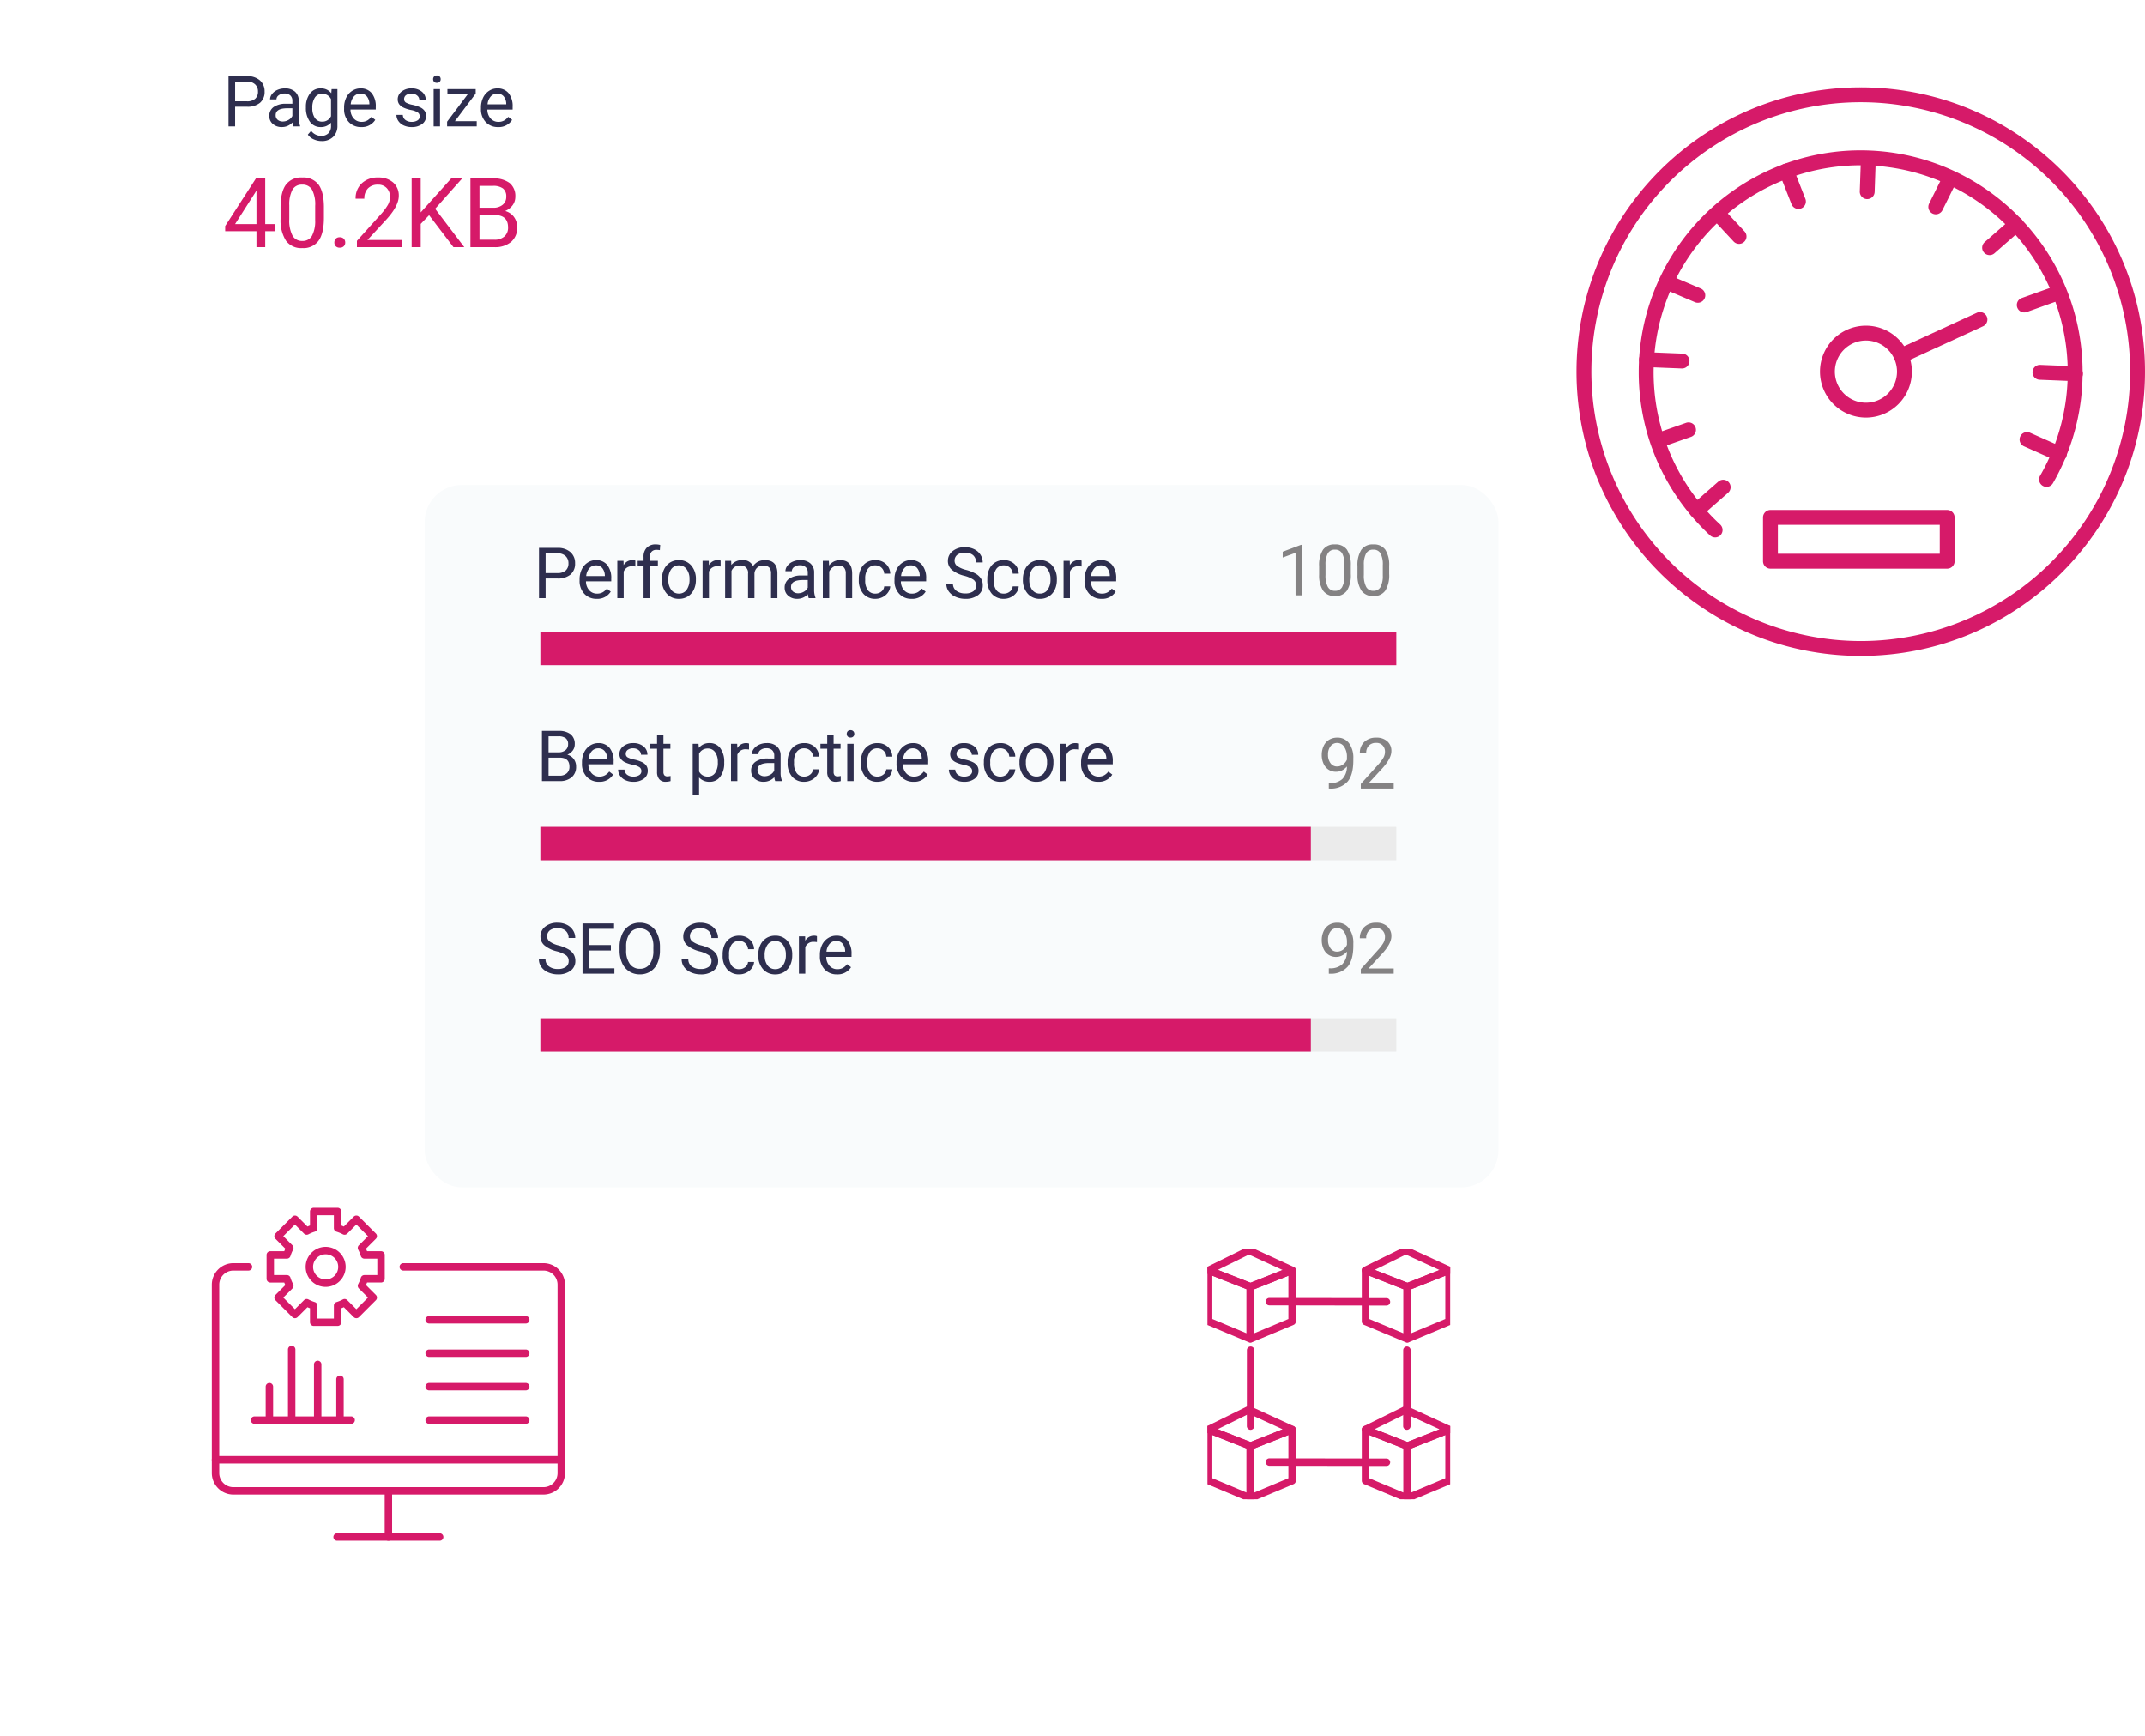 <svg xmlns="http://www.w3.org/2000/svg" xmlns:xlink="http://www.w3.org/1999/xlink" width="577.287" height="467.135" viewBox="0 0 577.287 467.135">
  <defs>
    <filter id="Rectangle_537" x="35.287" y="0" width="139" height="112" filterUnits="userSpaceOnUse">
      <feOffset dy="3" input="SourceAlpha"/>
      <feGaussianBlur stdDeviation="3" result="blur"/>
      <feFlood flood-opacity="0.082"/>
      <feComposite operator="in" in2="blur"/>
      <feComposite in="SourceGraphic"/>
    </filter>
    <filter id="Path_4543" x="0" y="278" width="209.574" height="189.135" filterUnits="userSpaceOnUse">
      <feOffset dy="3" input="SourceAlpha"/>
      <feGaussianBlur stdDeviation="5" result="blur-2"/>
      <feFlood flood-opacity="0.161"/>
      <feComposite operator="in" in2="blur-2"/>
      <feComposite in="SourceGraphic"/>
    </filter>
    <filter id="Rectangle_536" x="99.287" y="115.5" width="319" height="219" filterUnits="userSpaceOnUse">
      <feOffset dy="10" input="SourceAlpha"/>
      <feGaussianBlur stdDeviation="5" result="blur-3"/>
      <feFlood flood-opacity="0.161"/>
      <feComposite operator="in" in2="blur-3"/>
      <feComposite in="SourceGraphic"/>
    </filter>
    <clipPath id="clip-path">
      <rect id="Rectangle_3949" data-name="Rectangle 3949" width="65.33" height="67.264" fill="none" stroke="#d61a69" stroke-width="2"/>
    </clipPath>
  </defs>
  <g id="Group_3940" data-name="Group 3940" transform="translate(-651.713 -2121.5)">
    <g id="Group_3797" data-name="Group 3797" transform="translate(-242 1956.5)">
      <g transform="matrix(1, 0, 0, 1, 893.71, 165)" filter="url(#Rectangle_537)">
        <rect id="Rectangle_537-2" data-name="Rectangle 537" width="121" height="94" rx="10" transform="translate(44.29 6)" fill="#fff"/>
      </g>
      <path id="Stay_connected_with" data-name="Stay connected with" d="M-36.013-5.288V0h-1.781V-13.508h4.982a5.005,5.005,0,0,1,3.474,1.132,3.837,3.837,0,0,1,1.257,3A3.786,3.786,0,0,1-29.31-6.35a5.229,5.229,0,0,1-3.521,1.062Zm0-1.457h3.2a3.2,3.2,0,0,0,2.189-.674,2.464,2.464,0,0,0,.761-1.947,2.545,2.545,0,0,0-.761-1.933,3,3,0,0,0-2.087-.753h-3.3ZM-20.333,0a3.605,3.605,0,0,1-.241-1.058A3.829,3.829,0,0,1-23.432.186a3.543,3.543,0,0,1-2.435-.84,2.716,2.716,0,0,1-.951-2.129,2.838,2.838,0,0,1,1.192-2.435,5.621,5.621,0,0,1,3.354-.867h1.67v-.789a1.928,1.928,0,0,0-.538-1.433,2.163,2.163,0,0,0-1.586-.533,2.5,2.5,0,0,0-1.54.464,1.367,1.367,0,0,0-.622,1.123h-1.726a2.369,2.369,0,0,1,.533-1.452,3.641,3.641,0,0,1,1.447-1.109,4.869,4.869,0,0,1,2.009-.408,3.968,3.968,0,0,1,2.718.867,3.129,3.129,0,0,1,1.021,2.389v4.62a5.649,5.649,0,0,0,.353,2.2V0Zm-2.848-1.308a3.016,3.016,0,0,0,1.531-.417A2.525,2.525,0,0,0-20.6-2.811v-2.06h-1.345q-3.154,0-3.154,1.846a1.562,1.562,0,0,0,.538,1.262A2.068,2.068,0,0,0-23.182-1.308ZM-16.956-5.1A5.9,5.9,0,0,1-15.87-8.837a3.471,3.471,0,0,1,2.876-1.387,3.453,3.453,0,0,1,2.867,1.3l.083-1.113h1.568v9.8A4.084,4.084,0,0,1-9.631,2.83a4.262,4.262,0,0,1-3.1,1.123,5.163,5.163,0,0,1-2.125-.464,3.657,3.657,0,0,1-1.586-1.271l.891-1.03a3.356,3.356,0,0,0,2.7,1.364A2.63,2.63,0,0,0-10.9,1.846a2.7,2.7,0,0,0,.7-1.985V-1A3.528,3.528,0,0,1-13.013.186a3.429,3.429,0,0,1-2.853-1.419A6.2,6.2,0,0,1-16.956-5.1Zm1.726.195a4.5,4.5,0,0,0,.7,2.667,2.261,2.261,0,0,0,1.948.969A2.514,2.514,0,0,0-10.2-2.746V-7.329a2.543,2.543,0,0,0-2.366-1.438,2.281,2.281,0,0,0-1.958.974A4.9,4.9,0,0,0-15.23-4.908ZM-2.074.186A4.386,4.386,0,0,1-5.4-1.155a4.976,4.976,0,0,1-1.28-3.586v-.315a6.024,6.024,0,0,1,.571-2.667,4.451,4.451,0,0,1,1.6-1.837,4.012,4.012,0,0,1,2.222-.663A3.759,3.759,0,0,1,.755-8.934,5.583,5.583,0,0,1,1.841-5.242v.714h-6.8a3.568,3.568,0,0,0,.867,2.4,2.727,2.727,0,0,0,2.111.914,2.989,2.989,0,0,0,1.54-.371,3.869,3.869,0,0,0,1.1-.983l1.048.816A4.215,4.215,0,0,1-2.074.186Zm-.213-9a2.289,2.289,0,0,0-1.744.756A3.675,3.675,0,0,0-4.9-5.937H.125v-.13A3.269,3.269,0,0,0-.581-8.094,2.155,2.155,0,0,0-2.288-8.813ZM13.671-2.663a1.264,1.264,0,0,0-.524-1.081,5.045,5.045,0,0,0-1.828-.663A8.641,8.641,0,0,1,9.25-5.075,2.943,2.943,0,0,1,8.118-6a2.219,2.219,0,0,1-.366-1.28A2.6,2.6,0,0,1,8.8-9.37a4.076,4.076,0,0,1,2.667-.854,4.194,4.194,0,0,1,2.769.881,2.8,2.8,0,0,1,1.062,2.254H13.569a1.549,1.549,0,0,0-.6-1.215,2.242,2.242,0,0,0-1.508-.51A2.346,2.346,0,0,0,10-8.405a1.285,1.285,0,0,0-.529,1.067A1.041,1.041,0,0,0,9.96-6.4a6.05,6.05,0,0,0,1.777.6,9.257,9.257,0,0,1,2.083.687A3.038,3.038,0,0,1,15-4.152a2.361,2.361,0,0,1,.385,1.368A2.569,2.569,0,0,1,14.311-.626a4.514,4.514,0,0,1-2.792.812A5.055,5.055,0,0,1,9.385-.241,3.47,3.47,0,0,1,7.933-1.433a2.873,2.873,0,0,1-.524-1.656H9.125a1.777,1.777,0,0,0,.691,1.368,2.681,2.681,0,0,0,1.7.506,2.768,2.768,0,0,0,1.563-.394A1.212,1.212,0,0,0,13.671-2.663ZM19.136,0H17.42V-10.038h1.716ZM17.28-12.7a1.024,1.024,0,0,1,.255-.705.958.958,0,0,1,.756-.288.973.973,0,0,1,.761.288,1.014,1.014,0,0,1,.26.705.98.98,0,0,1-.26.7.99.99,0,0,1-.761.278A.975.975,0,0,1,17.536-12,.991.991,0,0,1,17.28-12.7ZM23.144-1.4h5.873V0H21.048V-1.262l5.539-7.357H21.131v-1.419h7.607v1.215ZM34.76.186a4.386,4.386,0,0,1-3.321-1.341,4.976,4.976,0,0,1-1.28-3.586v-.315a6.024,6.024,0,0,1,.571-2.667,4.451,4.451,0,0,1,1.6-1.837,4.012,4.012,0,0,1,2.222-.663,3.759,3.759,0,0,1,3.043,1.29,5.583,5.583,0,0,1,1.085,3.692v.714h-6.8a3.568,3.568,0,0,0,.867,2.4,2.727,2.727,0,0,0,2.111.914,2.989,2.989,0,0,0,1.54-.371,3.869,3.869,0,0,0,1.1-.983l1.048.816A4.215,4.215,0,0,1,34.76.186Zm-.213-9a2.289,2.289,0,0,0-1.744.756,3.675,3.675,0,0,0-.872,2.12h5.028v-.13a3.269,3.269,0,0,0-.705-2.027A2.155,2.155,0,0,0,34.547-8.813Z" transform="translate(993 199)" fill="#2e2e4e"/>
      <path id="Stay_connected_with-2" data-name="Stay connected with" d="M-28.91-6.208h2.564v1.917H-28.91V0h-2.361V-4.291h-8.417V-5.675l8.277-12.81h2.5Zm-8.112,0h5.751v-9.064l-.279.508Zm23.906-1.676q0,4.126-1.409,6.132A5.012,5.012,0,0,1-18.93.254a5.048,5.048,0,0,1-4.38-1.961,10.2,10.2,0,0,1-1.473-5.859V-10.7q0-4.075,1.409-6.056a5.05,5.05,0,0,1,4.418-1.98,5.1,5.1,0,0,1,4.393,1.911q1.409,1.911,1.447,5.9ZM-15.464-11.1a8.606,8.606,0,0,0-.838-4.348,2.884,2.884,0,0,0-2.653-1.365,2.846,2.846,0,0,0-2.628,1.358,8.4,8.4,0,0,0-.851,4.177v3.758a8.744,8.744,0,0,0,.87,4.424A2.879,2.879,0,0,0-18.93-1.663a2.839,2.839,0,0,0,2.583-1.346,8.428,8.428,0,0,0,.882-4.24ZM-10.3-1.231a1.471,1.471,0,0,1,.362-1.016,1.379,1.379,0,0,1,1.085-.406,1.42,1.42,0,0,1,1.1.406,1.441,1.441,0,0,1,.375,1.016,1.363,1.363,0,0,1-.375.978,1.446,1.446,0,0,1-1.1.394A1.4,1.4,0,0,1-9.935-.254,1.39,1.39,0,0,1-10.3-1.231ZM7.884,0H-4.227V-1.688L2.171-8.8a15.2,15.2,0,0,0,1.961-2.622,4.375,4.375,0,0,0,.54-2.088A3.317,3.317,0,0,0,3.8-15.882a3.063,3.063,0,0,0-2.336-.927,3.627,3.627,0,0,0-2.723,1,3.807,3.807,0,0,0-.971,2.774H-4.583a5.452,5.452,0,0,1,1.644-4.126,6.1,6.1,0,0,1,4.4-1.574,5.856,5.856,0,0,1,4.075,1.352,4.612,4.612,0,0,1,1.5,3.6q0,2.729-3.479,6.5L-1.4-1.917h9.28ZM15.2-8.595l-2.26,2.349V0H10.5V-18.484h2.438v9.141l8.214-9.141H24.1l-7.274,8.163L24.668,0h-2.92ZM26.32,0V-18.484h6.043a7.015,7.015,0,0,1,4.526,1.244,4.484,4.484,0,0,1,1.517,3.682,3.754,3.754,0,0,1-.736,2.292,4.773,4.773,0,0,1-2.006,1.542,4.287,4.287,0,0,1,2.368,1.593,4.573,4.573,0,0,1,.87,2.8,4.944,4.944,0,0,1-1.612,3.91A6.668,6.668,0,0,1,32.731,0Zm2.438-8.646v6.652h4.024a3.875,3.875,0,0,0,2.685-.882,3.1,3.1,0,0,0,.984-2.431q0-3.339-3.631-3.339Zm0-1.955h3.682A3.859,3.859,0,0,0,35-11.4a2.687,2.687,0,0,0,.958-2.176,2.642,2.642,0,0,0-.889-2.22,4.364,4.364,0,0,0-2.7-.693H28.757Z" transform="translate(994 231.5)" fill="#d61a69"/>
    </g>
    <g id="Group_3788" data-name="Group 3788" transform="translate(-40 -33)">
      <path id="Path_4530" data-name="Path 4530" d="M60.991,145.133a1.993,1.993,0,0,1-1.357-.531A59.874,59.874,0,0,1,45.6,125.077a59.423,59.423,0,0,1-3.835-11.716,60.107,60.107,0,0,1-1.34-12.638,59.454,59.454,0,0,1,10.2-33.393A59.893,59.893,0,0,1,76.9,45.694,59.648,59.648,0,0,1,133.545,51.2a59.892,59.892,0,0,1,21.636,26.275,59.7,59.7,0,0,1-3.287,53.095,2,2,0,0,1-3.463-2,55.73,55.73,0,1,0-86.082,13.095,2,2,0,0,1-1.358,3.469Z" transform="translate(1092.319 2153.979)" fill="#d61a69"/>
      <path id="Line_270" data-name="Line 270" d="M0,8.281A2,2,0,0,1-1.5,7.6a2,2,0,0,1,.186-2.822L5.851-1.5a2,2,0,0,1,2.822.186A2,2,0,0,1,8.487,1.5L1.318,7.785A1.992,1.992,0,0,1,0,8.281Z" transform="translate(1148.311 2285.598)" fill="#d61a69"/>
      <path id="Line_271" data-name="Line 271" d="M0,8.281A2,2,0,0,1-1.5,7.6a2,2,0,0,1,.186-2.822L5.851-1.5a2,2,0,0,1,2.822.186A2,2,0,0,1,8.487,1.5L1.318,7.785A1.992,1.992,0,0,1,0,8.281Z" transform="translate(1227.172 2214.866)" fill="#d61a69"/>
      <path id="Line_272" data-name="Line 272" d="M0,4.333A2,2,0,0,1-1.887,2.994,2,2,0,0,1-.662.445L5.982-1.887A2,2,0,0,1,8.531-.662,2,2,0,0,1,7.307,1.887L.662,4.219A2,2,0,0,1,0,4.333Z" transform="translate(1139.5 2270.168)" fill="#d61a69"/>
      <path id="Line_273" data-name="Line 273" d="M0,5.207A2,2,0,0,1-1.883,3.879,2,2,0,0,1-.673,1.323L8.3-1.883A2,2,0,0,1,10.859-.673,2,2,0,0,1,9.648,1.883L.673,5.09A2,2,0,0,1,0,5.207Z" transform="translate(1236.507 2233.369)" fill="#d61a69"/>
      <path id="Line_274" data-name="Line 274" d="M9.525,2.381l-.081,0L-.08,2A2,2,0,0,1-2-.08,2,2,0,0,1,.08-2L9.6-1.617a2,2,0,0,1-.079,4Z" transform="translate(1134.838 2251.272)" fill="#d61a69"/>
      <path id="Line_275" data-name="Line 275" d="M9.525,2.381l-.081,0L-.08,2A2,2,0,0,1-2-.08,2,2,0,0,1,.08-2L9.6-1.617a2,2,0,0,1-.079,4Z" transform="translate(1240.729 2254.684)" fill="#d61a69"/>
      <path id="Line_276" data-name="Line 276" d="M8.148,5.473a1.993,1.993,0,0,1-.783-.161L-.784,1.84A2,2,0,0,1-1.84-.784,2,2,0,0,1,.784-1.84L8.933,1.633a2,2,0,0,1-.785,3.84Z" transform="translate(1140.5 2230.5)" fill="#d61a69"/>
      <path id="Line_277" data-name="Line 277" d="M8.71,5.868A1.993,1.993,0,0,1,7.9,5.7L-.811,1.828A2,2,0,0,1-1.828-.811,2,2,0,0,1,.811-1.828L9.522,2.039A2,2,0,0,1,8.71,5.868Z" transform="translate(1237.254 2272.771)" fill="#d61a69"/>
      <path id="Line_278" data-name="Line 278" d="M5.247,7.624a1.994,1.994,0,0,1-1.463-.636L-1.463,1.364a2,2,0,0,1,.1-2.827,2,2,0,0,1,2.827.1L6.709,4.26A2,2,0,0,1,5.247,7.624Z" transform="translate(1154.5 2212.5)" fill="#d61a69"/>
      <path id="Line_279" data-name="Line 279" d="M3.228,10.218A2,2,0,0,1,1.366,8.949L-1.862.731A2,2,0,0,1-.731-1.862,2,2,0,0,1,1.862-.731L5.089,7.486a2,2,0,0,1-1.861,2.732Z" transform="translate(1172.5 2200.5)" fill="#d61a69"/>
      <path id="Line_280" data-name="Line 280" d="M0,9.571H-.069A2,2,0,0,1-2,7.5l.263-7.571A2,2,0,0,1,.332-2,2,2,0,0,1,2.261.069L2,7.64A2,2,0,0,1,0,9.571Z" transform="translate(1194.237 2198.5)" fill="#d61a69"/>
      <path id="Line_281" data-name="Line 281" d="M0,9.664a1.992,1.992,0,0,1-.889-.21,2,2,0,0,1-.9-2.681L2.019-.89a2,2,0,0,1,2.681-.9A2,2,0,0,1,5.6.89L1.791,8.554A2,2,0,0,1,0,9.664Z" transform="translate(1212.69 2202.5)" fill="#d61a69"/>
      <path id="Ellipse_158" data-name="Ellipse 158" d="M10.366-2A12.366,12.366,0,0,1,22.732,10.366,12.366,12.366,0,0,1,10.366,22.732,12.366,12.366,0,0,1-2,10.366,12.366,12.366,0,0,1,10.366-2Zm0,20.732A8.366,8.366,0,1,0,2,10.366,8.375,8.375,0,0,0,10.366,18.732Z" transform="translate(1183.527 2244.134)" fill="#d61a69"/>
      <path id="Line_282" data-name="Line 282" d="M0,11.77A2,2,0,0,1-1.817,10.6,2,2,0,0,1-.836,7.952L20.4-1.817a2,2,0,0,1,2.653.981,2,2,0,0,1-.981,2.653L.836,11.586A1.993,1.993,0,0,1,0,11.77Z" transform="translate(1203.346 2240.476)" fill="#d61a69"/>
      <path id="Ellipse_159" data-name="Ellipse 159" d="M74.5-2A77.056,77.056,0,0,1,89.915-.446a76.092,76.092,0,0,1,27.358,11.512,76.718,76.718,0,0,1,27.714,33.656,76.129,76.129,0,0,1,4.458,14.363,77.227,77.227,0,0,1,0,30.831,76.092,76.092,0,0,1-11.512,27.358,76.718,76.718,0,0,1-33.656,27.714,76.13,76.13,0,0,1-14.363,4.458,77.227,77.227,0,0,1-30.831,0,76.092,76.092,0,0,1-27.358-11.512A76.718,76.718,0,0,1,4.013,104.278,76.13,76.13,0,0,1-.446,89.915a77.227,77.227,0,0,1,0-30.831A76.092,76.092,0,0,1,11.066,31.727,76.718,76.718,0,0,1,44.722,4.013,76.129,76.129,0,0,1,59.085-.446,77.056,77.056,0,0,1,74.5-2Zm0,149A72.5,72.5,0,1,0,2,74.5,72.582,72.582,0,0,0,74.5,147Z" transform="translate(1118 2180)" fill="#d61a69"/>
      <path id="Rectangle_3948" data-name="Rectangle 3948" d="M0-2H47.561a2,2,0,0,1,2,2V11.789a2,2,0,0,1-2,2H0a2,2,0,0,1-2-2V0A2,2,0,0,1,0-2ZM45.561,2H2V9.789H45.561Z" transform="translate(1168.197 2293.728)" fill="#d61a69"/>
    </g>
    <g id="Group_3899" data-name="Group 3899">
      <g transform="matrix(1, 0, 0, 1, 651.71, 2121.5)" filter="url(#Path_4543)">
        <path id="Path_4543-2" data-name="Path 4543" d="M7.3,0H172.274a7.3,7.3,0,0,1,7.3,7.3V151.835a7.3,7.3,0,0,1-7.3,7.3H7.3a7.3,7.3,0,0,1-7.3-7.3V7.3A7.3,7.3,0,0,1,7.3,0Z" transform="translate(15 290)" fill="#fff"/>
      </g>
      <g id="Group_3785" data-name="Group 3785" transform="translate(538 515.415)">
        <g id="Group_3768" data-name="Group 3768" transform="translate(-499 1444.585)">
          <g transform="matrix(1, 0, 0, 1, 612.71, 161.5)" filter="url(#Rectangle_536)">
            <rect id="Rectangle_536-2" data-name="Rectangle 536" width="289" height="189" rx="10" transform="translate(114.29 120.5)" fill="#f9fbfc"/>
          </g>
        </g>
      </g>
      <path id="Stay_connected_with-3" data-name="Stay connected with" d="M-75.444-5.288V0h-1.781V-13.508h4.982a5.005,5.005,0,0,1,3.474,1.132,3.837,3.837,0,0,1,1.257,3A3.786,3.786,0,0,1-68.741-6.35a5.229,5.229,0,0,1-3.521,1.062Zm0-1.457h3.2a3.2,3.2,0,0,0,2.189-.674,2.464,2.464,0,0,0,.761-1.947,2.545,2.545,0,0,0-.761-1.933,3,3,0,0,0-2.087-.753h-3.3Zm13.75,6.93a4.386,4.386,0,0,1-3.321-1.341A4.976,4.976,0,0,1-66.3-4.741v-.315a6.024,6.024,0,0,1,.571-2.667,4.451,4.451,0,0,1,1.6-1.837,4.012,4.012,0,0,1,2.222-.663,3.759,3.759,0,0,1,3.043,1.29,5.583,5.583,0,0,1,1.085,3.692v.714h-6.8a3.568,3.568,0,0,0,.867,2.4,2.727,2.727,0,0,0,2.111.914,2.989,2.989,0,0,0,1.54-.371,3.869,3.869,0,0,0,1.1-.983l1.048.816A4.215,4.215,0,0,1-61.695.186Zm-.213-9a2.289,2.289,0,0,0-1.744.756,3.675,3.675,0,0,0-.872,2.12H-59.5v-.13A3.269,3.269,0,0,0-60.2-8.094,2.155,2.155,0,0,0-61.908-8.813Zm10.614.315a5.143,5.143,0,0,0-.844-.065A2.262,2.262,0,0,0-54.43-7.125V0h-1.716V-10.038h1.67l.028,1.16a2.672,2.672,0,0,1,2.394-1.345,1.753,1.753,0,0,1,.761.13ZM-49.085,0V-8.711h-1.586v-1.327h1.586v-1.03a3.418,3.418,0,0,1,.863-2.5,3.259,3.259,0,0,1,2.44-.881,4.532,4.532,0,0,1,1.178.157L-44.7-12.9a4.929,4.929,0,0,0-.928-.083,1.675,1.675,0,0,0-1.29.489,1.982,1.982,0,0,0-.455,1.4v1.061h2.143v1.327h-2.143V0Zm4.946-5.112a5.929,5.929,0,0,1,.58-2.653,4.325,4.325,0,0,1,1.614-1.818,4.394,4.394,0,0,1,2.361-.64A4.233,4.233,0,0,1-36.268-8.8,5.461,5.461,0,0,1-35-5.028v.121a5.981,5.981,0,0,1-.561,2.63,4.262,4.262,0,0,1-1.6,1.814,4.445,4.445,0,0,1-2.4.649,4.223,4.223,0,0,1-3.307-1.419A5.433,5.433,0,0,1-44.14-4.991Zm1.726.2a4.294,4.294,0,0,0,.775,2.681,2.479,2.479,0,0,0,2.073,1.011A2.464,2.464,0,0,0-37.488-2.24a4.7,4.7,0,0,0,.77-2.871A4.287,4.287,0,0,0-37.5-7.788a2.492,2.492,0,0,0-2.083-1.025A2.465,2.465,0,0,0-41.635-7.8,4.661,4.661,0,0,0-42.414-4.908ZM-28.349-8.5a5.143,5.143,0,0,0-.844-.065,2.262,2.262,0,0,0-2.292,1.438V0H-33.2V-10.038h1.67l.028,1.16a2.672,2.672,0,0,1,2.394-1.345,1.753,1.753,0,0,1,.761.13Zm2.84-1.54.046,1.113a3.707,3.707,0,0,1,2.978-1.3,2.87,2.87,0,0,1,2.867,1.614,3.8,3.8,0,0,1,1.3-1.169,3.85,3.85,0,0,1,1.9-.445q3.3,0,3.358,3.5V0h-1.716V-6.624a2.3,2.3,0,0,0-.492-1.61,2.165,2.165,0,0,0-1.651-.533,2.276,2.276,0,0,0-1.586.571,2.315,2.315,0,0,0-.733,1.535V0h-1.726V-6.578a1.915,1.915,0,0,0-2.143-2.189,2.3,2.3,0,0,0-2.31,1.438V0h-1.716V-10.038ZM-4.625,0a3.605,3.605,0,0,1-.241-1.058A3.829,3.829,0,0,1-7.724.186a3.543,3.543,0,0,1-2.435-.84,2.716,2.716,0,0,1-.951-2.129A2.838,2.838,0,0,1-9.918-5.219a5.621,5.621,0,0,1,3.354-.867h1.67v-.789a1.928,1.928,0,0,0-.538-1.433,2.163,2.163,0,0,0-1.586-.533,2.5,2.5,0,0,0-1.54.464,1.367,1.367,0,0,0-.622,1.123h-1.726a2.369,2.369,0,0,1,.533-1.452A3.641,3.641,0,0,1-8.925-9.815a4.869,4.869,0,0,1,2.009-.408A3.968,3.968,0,0,1-4.2-9.356,3.129,3.129,0,0,1-3.178-6.967v4.62a5.649,5.649,0,0,0,.353,2.2V0ZM-7.474-1.308a3.016,3.016,0,0,0,1.531-.417A2.525,2.525,0,0,0-4.894-2.811v-2.06H-6.24q-3.154,0-3.154,1.846a1.562,1.562,0,0,0,.538,1.262A2.068,2.068,0,0,0-7.474-1.308Zm8.258-8.73L.84-8.776a3.658,3.658,0,0,1,3.006-1.447q3.182,0,3.21,3.59V0H5.339V-6.643a2.311,2.311,0,0,0-.5-1.6,1.989,1.989,0,0,0-1.517-.52,2.477,2.477,0,0,0-1.466.445A3.024,3.024,0,0,0,.877-7.153V0H-.84V-10.038ZM13.318-1.215a2.472,2.472,0,0,0,1.6-.557,1.958,1.958,0,0,0,.761-1.392h1.624a3.112,3.112,0,0,1-.594,1.642A3.911,3.911,0,0,1,15.253-.278a4.216,4.216,0,0,1-1.934.464,4.135,4.135,0,0,1-3.261-1.368A5.45,5.45,0,0,1,8.847-4.926v-.288a6.043,6.043,0,0,1,.538-2.607,4.1,4.1,0,0,1,1.545-1.772,4.388,4.388,0,0,1,2.38-.631,4.026,4.026,0,0,1,2.806,1.011,3.614,3.614,0,0,1,1.192,2.625H15.684a2.365,2.365,0,0,0-.738-1.6,2.294,2.294,0,0,0-1.637-.626,2.4,2.4,0,0,0-2.027.942,4.422,4.422,0,0,0-.719,2.723v.325a4.334,4.334,0,0,0,.714,2.672A2.414,2.414,0,0,0,13.318-1.215Zm9.733,1.4A4.386,4.386,0,0,1,19.73-1.155a4.976,4.976,0,0,1-1.28-3.586v-.315a6.024,6.024,0,0,1,.571-2.667,4.451,4.451,0,0,1,1.6-1.837,4.012,4.012,0,0,1,2.222-.663,3.759,3.759,0,0,1,3.043,1.29,5.583,5.583,0,0,1,1.085,3.692v.714h-6.8a3.568,3.568,0,0,0,.867,2.4,2.727,2.727,0,0,0,2.111.914,2.989,2.989,0,0,0,1.54-.371,3.87,3.87,0,0,0,1.1-.983l1.048.816A4.215,4.215,0,0,1,23.051.186Zm-.213-9a2.289,2.289,0,0,0-1.744.756,3.675,3.675,0,0,0-.872,2.12H25.25v-.13a3.269,3.269,0,0,0-.705-2.027A2.155,2.155,0,0,0,22.838-8.813ZM37.2-6.021A8.376,8.376,0,0,1,33.865-7.64a3.093,3.093,0,0,1-1.044-2.37A3.267,3.267,0,0,1,34.1-12.65a5.07,5.07,0,0,1,3.317-1.044,5.534,5.534,0,0,1,2.482.538,4.081,4.081,0,0,1,1.688,1.484,3.8,3.8,0,0,1,.6,2.069H40.392a2.47,2.47,0,0,0-.779-1.932,3.169,3.169,0,0,0-2.2-.7,3.244,3.244,0,0,0-2.055.581,1.938,1.938,0,0,0-.738,1.612,1.743,1.743,0,0,0,.7,1.4A6.87,6.87,0,0,0,37.706-7.6a11.063,11.063,0,0,1,2.635,1.045,4,4,0,0,1,1.41,1.331,3.4,3.4,0,0,1,.459,1.791A3.156,3.156,0,0,1,40.93-.8a5.459,5.459,0,0,1-3.423.988,6.349,6.349,0,0,1-2.6-.533,4.372,4.372,0,0,1-1.86-1.461,3.566,3.566,0,0,1-.654-2.106h1.791a2.326,2.326,0,0,0,.9,1.934,3.809,3.809,0,0,0,2.417.71,3.5,3.5,0,0,0,2.162-.575,1.868,1.868,0,0,0,.751-1.568,1.834,1.834,0,0,0-.7-1.535A8.022,8.022,0,0,0,37.2-6.021ZM47.9-1.215a2.472,2.472,0,0,0,1.6-.557,1.958,1.958,0,0,0,.761-1.392h1.624a3.112,3.112,0,0,1-.594,1.642A3.911,3.911,0,0,1,49.832-.278,4.216,4.216,0,0,1,47.9.186a4.135,4.135,0,0,1-3.261-1.368,5.45,5.45,0,0,1-1.211-3.743v-.288a6.043,6.043,0,0,1,.538-2.607,4.1,4.1,0,0,1,1.545-1.772,4.388,4.388,0,0,1,2.38-.631,4.026,4.026,0,0,1,2.806,1.011,3.614,3.614,0,0,1,1.192,2.625H50.263a2.365,2.365,0,0,0-.738-1.6,2.294,2.294,0,0,0-1.637-.626,2.4,2.4,0,0,0-2.027.942,4.422,4.422,0,0,0-.719,2.723v.325a4.334,4.334,0,0,0,.714,2.672A2.414,2.414,0,0,0,47.9-1.215Zm5.113-3.9a5.929,5.929,0,0,1,.58-2.653A4.325,4.325,0,0,1,55.2-9.583a4.394,4.394,0,0,1,2.361-.64A4.233,4.233,0,0,1,60.882-8.8a5.461,5.461,0,0,1,1.266,3.776v.121a5.981,5.981,0,0,1-.561,2.63,4.262,4.262,0,0,1-1.6,1.814,4.445,4.445,0,0,1-2.4.649,4.223,4.223,0,0,1-3.307-1.419A5.433,5.433,0,0,1,53.01-4.991Zm1.726.2a4.294,4.294,0,0,0,.775,2.681,2.479,2.479,0,0,0,2.073,1.011A2.464,2.464,0,0,0,59.662-2.24a4.7,4.7,0,0,0,.77-2.871,4.287,4.287,0,0,0-.784-2.677,2.492,2.492,0,0,0-2.083-1.025A2.465,2.465,0,0,0,55.515-7.8,4.661,4.661,0,0,0,54.736-4.908ZM68.8-8.5a5.143,5.143,0,0,0-.844-.065,2.262,2.262,0,0,0-2.292,1.438V0H63.949V-10.038h1.67l.028,1.16a2.673,2.673,0,0,1,2.394-1.345,1.753,1.753,0,0,1,.761.13ZM74.192.186A4.386,4.386,0,0,1,70.87-1.155a4.976,4.976,0,0,1-1.28-3.586v-.315a6.024,6.024,0,0,1,.571-2.667,4.451,4.451,0,0,1,1.6-1.837,4.012,4.012,0,0,1,2.222-.663,3.759,3.759,0,0,1,3.043,1.29,5.583,5.583,0,0,1,1.085,3.692v.714h-6.8a3.568,3.568,0,0,0,.867,2.4,2.727,2.727,0,0,0,2.111.914,2.989,2.989,0,0,0,1.54-.371,3.87,3.87,0,0,0,1.1-.983l1.048.816A4.215,4.215,0,0,1,74.192.186Zm-.213-9a2.289,2.289,0,0,0-1.744.756,3.675,3.675,0,0,0-.872,2.12h5.028v-.13a3.269,3.269,0,0,0-.705-2.027A2.155,2.155,0,0,0,73.978-8.813Z" transform="translate(874 2282.445)" fill="#2e2e4e"/>
      <path id="Stay_connected_with-4" data-name="Stay connected with" d="M1.568,0V-13.508H5.984a5.126,5.126,0,0,1,3.307.909A3.277,3.277,0,0,1,10.4-9.908a2.744,2.744,0,0,1-.538,1.675A3.488,3.488,0,0,1,8.4-7.106a3.133,3.133,0,0,1,1.73,1.164A3.342,3.342,0,0,1,10.762-3.9,3.613,3.613,0,0,1,9.583-1.039,4.872,4.872,0,0,1,6.253,0ZM3.349-6.318v4.861H6.29A2.832,2.832,0,0,0,8.252-2.1a2.265,2.265,0,0,0,.719-1.777q0-2.44-2.653-2.44Zm0-1.429H6.04a2.82,2.82,0,0,0,1.869-.586,1.964,1.964,0,0,0,.7-1.59,1.931,1.931,0,0,0-.649-1.622,3.189,3.189,0,0,0-1.976-.507H3.349ZM16.941.186A4.386,4.386,0,0,1,13.62-1.155a4.976,4.976,0,0,1-1.28-3.586v-.315a6.024,6.024,0,0,1,.571-2.667,4.451,4.451,0,0,1,1.6-1.837,4.012,4.012,0,0,1,2.222-.663,3.759,3.759,0,0,1,3.043,1.29,5.583,5.583,0,0,1,1.085,3.692v.714h-6.8a3.568,3.568,0,0,0,.867,2.4,2.727,2.727,0,0,0,2.111.914,2.989,2.989,0,0,0,1.54-.371,3.87,3.87,0,0,0,1.1-.983l1.048.816A4.215,4.215,0,0,1,16.941.186Zm-.213-9a2.289,2.289,0,0,0-1.744.756,3.675,3.675,0,0,0-.872,2.12H19.14v-.13a3.269,3.269,0,0,0-.705-2.027A2.155,2.155,0,0,0,16.728-8.813ZM28.334-2.663a1.263,1.263,0,0,0-.524-1.081,5.045,5.045,0,0,0-1.828-.663,8.641,8.641,0,0,1-2.069-.668A2.943,2.943,0,0,1,22.782-6a2.219,2.219,0,0,1-.366-1.28A2.6,2.6,0,0,1,23.459-9.37a4.076,4.076,0,0,1,2.667-.854,4.194,4.194,0,0,1,2.769.881,2.8,2.8,0,0,1,1.062,2.254H28.232a1.549,1.549,0,0,0-.6-1.215,2.242,2.242,0,0,0-1.508-.51,2.346,2.346,0,0,0-1.466.408,1.285,1.285,0,0,0-.529,1.067,1.041,1.041,0,0,0,.492.937,6.05,6.05,0,0,0,1.777.6,9.257,9.257,0,0,1,2.083.687,3.038,3.038,0,0,1,1.183.96,2.361,2.361,0,0,1,.385,1.368A2.569,2.569,0,0,1,28.975-.626a4.514,4.514,0,0,1-2.792.812,5.055,5.055,0,0,1-2.134-.427A3.47,3.47,0,0,1,22.6-1.433a2.873,2.873,0,0,1-.524-1.656h1.716a1.777,1.777,0,0,0,.691,1.368,2.681,2.681,0,0,0,1.7.506,2.768,2.768,0,0,0,1.563-.394A1.212,1.212,0,0,0,28.334-2.663Zm5.929-9.806v2.431h1.874v1.327H34.263v6.233a1.393,1.393,0,0,0,.25.906,1.054,1.054,0,0,0,.854.3,4.155,4.155,0,0,0,.816-.111V0a5,5,0,0,1-1.317.184,2.137,2.137,0,0,1-1.735-.7,2.989,2.989,0,0,1-.584-1.976V-8.711H30.719v-1.327h1.828v-2.431ZM50.621-4.908a6.011,6.011,0,0,1-1.048,3.692,3.36,3.36,0,0,1-2.839,1.4,3.681,3.681,0,0,1-2.876-1.16V3.859H42.141v-13.9h1.568l.083,1.113a3.536,3.536,0,0,1,2.913-1.3A3.423,3.423,0,0,1,49.568-8.86a6.076,6.076,0,0,1,1.053,3.794ZM48.9-5.1a4.435,4.435,0,0,0-.724-2.681A2.331,2.331,0,0,0,46.2-8.767a2.523,2.523,0,0,0-2.338,1.382v4.8a2.528,2.528,0,0,0,2.356,1.373,2.32,2.32,0,0,0,1.962-.979A4.841,4.841,0,0,0,48.9-5.1Zm8.4-3.4a5.143,5.143,0,0,0-.844-.065,2.262,2.262,0,0,0-2.292,1.438V0H52.449V-10.038h1.67l.028,1.16a2.672,2.672,0,0,1,2.394-1.345,1.753,1.753,0,0,1,.761.13ZM64.352,0a3.605,3.605,0,0,1-.241-1.058A3.829,3.829,0,0,1,61.254.186a3.543,3.543,0,0,1-2.435-.84,2.716,2.716,0,0,1-.951-2.129A2.838,2.838,0,0,1,59.06-5.219a5.621,5.621,0,0,1,3.354-.867h1.67v-.789a1.928,1.928,0,0,0-.538-1.433,2.163,2.163,0,0,0-1.586-.533,2.5,2.5,0,0,0-1.54.464A1.367,1.367,0,0,0,59.8-7.255H58.072a2.369,2.369,0,0,1,.533-1.452,3.641,3.641,0,0,1,1.447-1.109,4.869,4.869,0,0,1,2.009-.408,3.968,3.968,0,0,1,2.718.867A3.129,3.129,0,0,1,65.8-6.967v4.62a5.649,5.649,0,0,0,.353,2.2V0ZM61.5-1.308a3.016,3.016,0,0,0,1.531-.417,2.525,2.525,0,0,0,1.048-1.085v-2.06H62.738q-3.154,0-3.154,1.846a1.562,1.562,0,0,0,.538,1.262A2.068,2.068,0,0,0,61.5-1.308Zm10.66.093a2.472,2.472,0,0,0,1.6-.557,1.958,1.958,0,0,0,.761-1.392h1.624a3.112,3.112,0,0,1-.594,1.642A3.911,3.911,0,0,1,74.1-.278a4.216,4.216,0,0,1-1.934.464A4.135,4.135,0,0,1,68.9-1.183a5.45,5.45,0,0,1-1.211-3.743v-.288a6.043,6.043,0,0,1,.538-2.607,4.1,4.1,0,0,1,1.545-1.772,4.388,4.388,0,0,1,2.38-.631,4.026,4.026,0,0,1,2.806,1.011,3.614,3.614,0,0,1,1.192,2.625H74.53a2.365,2.365,0,0,0-.738-1.6,2.294,2.294,0,0,0-1.637-.626,2.4,2.4,0,0,0-2.027.942,4.422,4.422,0,0,0-.719,2.723v.325a4.334,4.334,0,0,0,.714,2.672A2.414,2.414,0,0,0,72.165-1.215Zm7.9-11.253v2.431h1.874v1.327H80.06v6.233a1.393,1.393,0,0,0,.25.906,1.054,1.054,0,0,0,.854.3,4.155,4.155,0,0,0,.816-.111V0a5.005,5.005,0,0,1-1.317.184,2.137,2.137,0,0,1-1.735-.7,2.989,2.989,0,0,1-.584-1.976V-8.711H76.516v-1.327h1.828v-2.431ZM85.451,0H83.735V-10.038h1.716ZM83.6-12.7a1.025,1.025,0,0,1,.255-.705.958.958,0,0,1,.756-.288.973.973,0,0,1,.761.288,1.014,1.014,0,0,1,.26.705.98.98,0,0,1-.26.7.99.99,0,0,1-.761.278A.975.975,0,0,1,83.851-12,.991.991,0,0,1,83.6-12.7ZM91.872-1.215a2.472,2.472,0,0,0,1.6-.557,1.958,1.958,0,0,0,.761-1.392h1.624a3.112,3.112,0,0,1-.594,1.642A3.911,3.911,0,0,1,93.806-.278a4.216,4.216,0,0,1-1.934.464,4.135,4.135,0,0,1-3.261-1.368A5.45,5.45,0,0,1,87.4-4.926v-.288a6.043,6.043,0,0,1,.538-2.607,4.1,4.1,0,0,1,1.545-1.772,4.388,4.388,0,0,1,2.38-.631,4.026,4.026,0,0,1,2.806,1.011,3.614,3.614,0,0,1,1.192,2.625H94.238a2.365,2.365,0,0,0-.738-1.6,2.294,2.294,0,0,0-1.637-.626,2.4,2.4,0,0,0-2.027.942,4.422,4.422,0,0,0-.719,2.723v.325a4.334,4.334,0,0,0,.714,2.672A2.414,2.414,0,0,0,91.872-1.215ZM101.6.186a4.386,4.386,0,0,1-3.321-1.341A4.976,4.976,0,0,1,97-4.741v-.315a6.024,6.024,0,0,1,.571-2.667,4.451,4.451,0,0,1,1.6-1.837,4.012,4.012,0,0,1,2.222-.663,3.759,3.759,0,0,1,3.043,1.29,5.583,5.583,0,0,1,1.085,3.692v.714h-6.8a3.568,3.568,0,0,0,.867,2.4,2.727,2.727,0,0,0,2.111.914,2.989,2.989,0,0,0,1.54-.371,3.87,3.87,0,0,0,1.1-.983l1.048.816A4.215,4.215,0,0,1,101.6.186Zm-.213-9a2.289,2.289,0,0,0-1.744.756,3.675,3.675,0,0,0-.872,2.12H103.8v-.13a3.269,3.269,0,0,0-.705-2.027A2.155,2.155,0,0,0,101.391-8.813Zm15.958,6.151a1.263,1.263,0,0,0-.524-1.081A5.045,5.045,0,0,0,115-4.407a8.641,8.641,0,0,1-2.069-.668A2.943,2.943,0,0,1,111.8-6a2.219,2.219,0,0,1-.366-1.28,2.6,2.6,0,0,1,1.044-2.087,4.076,4.076,0,0,1,2.667-.854,4.194,4.194,0,0,1,2.769.881,2.8,2.8,0,0,1,1.062,2.254h-1.726a1.549,1.549,0,0,0-.6-1.215,2.242,2.242,0,0,0-1.508-.51,2.347,2.347,0,0,0-1.466.408,1.285,1.285,0,0,0-.529,1.067,1.041,1.041,0,0,0,.492.937,6.05,6.05,0,0,0,1.777.6,9.257,9.257,0,0,1,2.083.687,3.038,3.038,0,0,1,1.183.96,2.361,2.361,0,0,1,.385,1.368A2.569,2.569,0,0,1,117.99-.626,4.514,4.514,0,0,1,115.2.186a5.055,5.055,0,0,1-2.134-.427,3.47,3.47,0,0,1-1.452-1.192,2.873,2.873,0,0,1-.524-1.656H112.8a1.777,1.777,0,0,0,.691,1.368,2.681,2.681,0,0,0,1.7.506,2.768,2.768,0,0,0,1.563-.394A1.212,1.212,0,0,0,117.349-2.663Zm7.627,1.447a2.472,2.472,0,0,0,1.6-.557,1.958,1.958,0,0,0,.761-1.392h1.624a3.112,3.112,0,0,1-.594,1.642A3.911,3.911,0,0,1,126.91-.278a4.216,4.216,0,0,1-1.934.464,4.135,4.135,0,0,1-3.261-1.368A5.45,5.45,0,0,1,120.5-4.926v-.288a6.043,6.043,0,0,1,.538-2.607,4.1,4.1,0,0,1,1.545-1.772,4.388,4.388,0,0,1,2.38-.631,4.026,4.026,0,0,1,2.806,1.011,3.614,3.614,0,0,1,1.192,2.625h-1.624a2.365,2.365,0,0,0-.738-1.6,2.294,2.294,0,0,0-1.637-.626,2.4,2.4,0,0,0-2.027.942,4.422,4.422,0,0,0-.719,2.723v.325a4.334,4.334,0,0,0,.714,2.672A2.414,2.414,0,0,0,124.976-1.215Zm5.113-3.9a5.929,5.929,0,0,1,.58-2.653,4.325,4.325,0,0,1,1.614-1.818,4.394,4.394,0,0,1,2.361-.64A4.233,4.233,0,0,1,137.96-8.8a5.461,5.461,0,0,1,1.266,3.776v.121a5.981,5.981,0,0,1-.561,2.63,4.262,4.262,0,0,1-1.6,1.814,4.445,4.445,0,0,1-2.4.649,4.223,4.223,0,0,1-3.307-1.419,5.433,5.433,0,0,1-1.266-3.757Zm1.726.2a4.294,4.294,0,0,0,.775,2.681,2.479,2.479,0,0,0,2.073,1.011A2.464,2.464,0,0,0,136.74-2.24a4.7,4.7,0,0,0,.77-2.871,4.287,4.287,0,0,0-.784-2.677,2.492,2.492,0,0,0-2.083-1.025,2.465,2.465,0,0,0-2.05,1.011A4.661,4.661,0,0,0,131.814-4.908ZM145.879-8.5a5.143,5.143,0,0,0-.844-.065,2.262,2.262,0,0,0-2.292,1.438V0h-1.716V-10.038h1.67l.028,1.16a2.672,2.672,0,0,1,2.394-1.345,1.753,1.753,0,0,1,.761.13ZM151.27.186a4.386,4.386,0,0,1-3.321-1.341,4.976,4.976,0,0,1-1.28-3.586v-.315a6.024,6.024,0,0,1,.571-2.667,4.451,4.451,0,0,1,1.6-1.837,4.012,4.012,0,0,1,2.222-.663,3.759,3.759,0,0,1,3.043,1.29,5.583,5.583,0,0,1,1.085,3.692v.714h-6.8a3.568,3.568,0,0,0,.867,2.4,2.727,2.727,0,0,0,2.111.914,2.989,2.989,0,0,0,1.54-.371,3.869,3.869,0,0,0,1.1-.983l1.048.816A4.215,4.215,0,0,1,151.27.186Zm-.213-9a2.289,2.289,0,0,0-1.744.756,3.675,3.675,0,0,0-.872,2.12h5.028v-.13a3.269,3.269,0,0,0-.705-2.027A2.155,2.155,0,0,0,151.057-8.813Z" transform="translate(796 2331.693)" fill="#2e2e4e"/>
      <path id="Stay_connected_with-5" data-name="Stay connected with" d="M5.548-6.021A8.376,8.376,0,0,1,2.213-7.64a3.093,3.093,0,0,1-1.044-2.37A3.267,3.267,0,0,1,2.445-12.65a5.07,5.07,0,0,1,3.317-1.044,5.534,5.534,0,0,1,2.482.538,4.081,4.081,0,0,1,1.688,1.484,3.8,3.8,0,0,1,.6,2.069H8.739a2.47,2.47,0,0,0-.779-1.932,3.169,3.169,0,0,0-2.2-.7,3.244,3.244,0,0,0-2.055.581,1.938,1.938,0,0,0-.738,1.612,1.743,1.743,0,0,0,.7,1.4A6.87,6.87,0,0,0,6.053-7.6,11.063,11.063,0,0,1,8.688-6.554,4,4,0,0,1,10.1-5.223a3.4,3.4,0,0,1,.459,1.791A3.156,3.156,0,0,1,9.277-.8,5.459,5.459,0,0,1,5.854.186a6.349,6.349,0,0,1-2.6-.533A4.372,4.372,0,0,1,1.4-1.809,3.566,3.566,0,0,1,.742-3.915H2.533a2.326,2.326,0,0,0,.9,1.934,3.809,3.809,0,0,0,2.417.71,3.5,3.5,0,0,0,2.162-.575,1.868,1.868,0,0,0,.751-1.568,1.834,1.834,0,0,0-.7-1.535A8.022,8.022,0,0,0,5.548-6.021Zm14.575-.223H14.269v4.787h6.8V0H12.488V-13.508h8.489v1.457H14.269V-7.7h5.854Zm13.2-.074a8.356,8.356,0,0,1-.668,3.465A5.06,5.06,0,0,1,30.765-.594a5.207,5.207,0,0,1-2.857.779A5.163,5.163,0,0,1,25.078-.6a5.18,5.18,0,0,1-1.916-2.236,8.018,8.018,0,0,1-.7-3.363v-.974a8.257,8.257,0,0,1,.677-3.442A5.162,5.162,0,0,1,25.055-12.9a5.14,5.14,0,0,1,2.834-.793,5.236,5.236,0,0,1,2.862.784,5.05,5.05,0,0,1,1.906,2.273,8.4,8.4,0,0,1,.668,3.465ZM31.554-7.19a6.056,6.056,0,0,0-.965-3.688,3.182,3.182,0,0,0-2.7-1.285,3.148,3.148,0,0,0-2.658,1.285,5.932,5.932,0,0,0-1,3.567v.993a6.065,6.065,0,0,0,.979,3.66,3.161,3.161,0,0,0,2.7,1.331A3.149,3.149,0,0,0,30.58-2.584a6.031,6.031,0,0,0,.974-3.6ZM43.977-6.021A8.376,8.376,0,0,1,40.642-7.64,3.093,3.093,0,0,1,39.6-10.01a3.267,3.267,0,0,1,1.276-2.639,5.07,5.07,0,0,1,3.317-1.044,5.534,5.534,0,0,1,2.482.538,4.081,4.081,0,0,1,1.688,1.484,3.8,3.8,0,0,1,.6,2.069H47.169a2.47,2.47,0,0,0-.779-1.932,3.169,3.169,0,0,0-2.2-.7,3.244,3.244,0,0,0-2.055.581,1.938,1.938,0,0,0-.738,1.612,1.743,1.743,0,0,0,.7,1.4A6.87,6.87,0,0,0,44.483-7.6a11.063,11.063,0,0,1,2.635,1.045,4,4,0,0,1,1.41,1.331,3.4,3.4,0,0,1,.459,1.791A3.156,3.156,0,0,1,47.707-.8a5.459,5.459,0,0,1-3.423.988,6.349,6.349,0,0,1-2.6-.533,4.372,4.372,0,0,1-1.86-1.461,3.566,3.566,0,0,1-.654-2.106h1.791a2.326,2.326,0,0,0,.9,1.934,3.809,3.809,0,0,0,2.417.71,3.5,3.5,0,0,0,2.162-.575A1.868,1.868,0,0,0,47.2-3.414a1.834,1.834,0,0,0-.7-1.535A8.022,8.022,0,0,0,43.977-6.021Zm10.7,4.806a2.472,2.472,0,0,0,1.6-.557,1.958,1.958,0,0,0,.761-1.392h1.624a3.112,3.112,0,0,1-.594,1.642A3.911,3.911,0,0,1,56.609-.278a4.216,4.216,0,0,1-1.934.464,4.135,4.135,0,0,1-3.261-1.368A5.45,5.45,0,0,1,50.2-4.926v-.288a6.043,6.043,0,0,1,.538-2.607,4.1,4.1,0,0,1,1.545-1.772,4.388,4.388,0,0,1,2.38-.631,4.026,4.026,0,0,1,2.806,1.011,3.614,3.614,0,0,1,1.192,2.625H57.041a2.365,2.365,0,0,0-.738-1.6,2.294,2.294,0,0,0-1.637-.626,2.4,2.4,0,0,0-2.027.942,4.422,4.422,0,0,0-.719,2.723v.325a4.334,4.334,0,0,0,.714,2.672A2.414,2.414,0,0,0,54.675-1.215Zm5.113-3.9a5.929,5.929,0,0,1,.58-2.653,4.325,4.325,0,0,1,1.614-1.818,4.394,4.394,0,0,1,2.361-.64A4.233,4.233,0,0,1,67.659-8.8a5.461,5.461,0,0,1,1.266,3.776v.121a5.981,5.981,0,0,1-.561,2.63,4.262,4.262,0,0,1-1.6,1.814,4.445,4.445,0,0,1-2.4.649,4.223,4.223,0,0,1-3.307-1.419,5.433,5.433,0,0,1-1.266-3.757Zm1.726.2a4.294,4.294,0,0,0,.775,2.681,2.479,2.479,0,0,0,2.073,1.011A2.464,2.464,0,0,0,66.439-2.24a4.7,4.7,0,0,0,.77-2.871,4.287,4.287,0,0,0-.784-2.677,2.492,2.492,0,0,0-2.083-1.025A2.465,2.465,0,0,0,62.292-7.8,4.661,4.661,0,0,0,61.513-4.908ZM75.578-8.5a5.143,5.143,0,0,0-.844-.065,2.262,2.262,0,0,0-2.292,1.438V0H70.726V-10.038H72.4l.028,1.16a2.673,2.673,0,0,1,2.394-1.345,1.753,1.753,0,0,1,.761.13ZM80.969.186a4.386,4.386,0,0,1-3.321-1.341,4.976,4.976,0,0,1-1.28-3.586v-.315a6.024,6.024,0,0,1,.571-2.667,4.451,4.451,0,0,1,1.6-1.837,4.012,4.012,0,0,1,2.222-.663A3.759,3.759,0,0,1,83.8-8.934a5.583,5.583,0,0,1,1.085,3.692v.714h-6.8a3.568,3.568,0,0,0,.867,2.4,2.727,2.727,0,0,0,2.111.914,2.989,2.989,0,0,0,1.54-.371,3.87,3.87,0,0,0,1.1-.983l1.048.816A4.215,4.215,0,0,1,80.969.186Zm-.213-9a2.289,2.289,0,0,0-1.744.756,3.675,3.675,0,0,0-.872,2.12h5.028v-.13a3.269,3.269,0,0,0-.705-2.027A2.155,2.155,0,0,0,80.756-8.813Z" transform="translate(796 2383.5)" fill="#2e2e4e"/>
      <path id="Stay_connected_with-6" data-name="Stay connected with" d="M-8.888,0h-1.726V-11.439l-3.46,1.271v-1.559l4.917-1.846h.269ZM4.258-5.761A7.85,7.85,0,0,1,3.229-1.28,3.662,3.662,0,0,1,.009.186a3.689,3.689,0,0,1-3.2-1.433A7.45,7.45,0,0,1-4.268-5.529V-7.821a7.675,7.675,0,0,1,1.03-4.425A3.691,3.691,0,0,1-.009-13.693,3.724,3.724,0,0,1,3.2-12.3,7.407,7.407,0,0,1,4.258-7.988ZM2.542-8.108a6.289,6.289,0,0,0-.612-3.177,2.108,2.108,0,0,0-1.939-1,2.08,2.08,0,0,0-1.92.993,6.14,6.14,0,0,0-.622,3.052v2.746a6.39,6.39,0,0,0,.635,3.233A2.1,2.1,0,0,0,.009-1.215,2.075,2.075,0,0,0,1.9-2.2a6.159,6.159,0,0,0,.645-3.1ZM14.575-5.761a7.85,7.85,0,0,1-1.03,4.481A3.662,3.662,0,0,1,10.326.186a3.689,3.689,0,0,1-3.2-1.433A7.45,7.45,0,0,1,6.05-5.529V-7.821a7.675,7.675,0,0,1,1.03-4.425,3.691,3.691,0,0,1,3.229-1.447,3.724,3.724,0,0,1,3.21,1.4,7.407,7.407,0,0,1,1.058,4.309ZM12.859-8.108a6.289,6.289,0,0,0-.612-3.177,2.108,2.108,0,0,0-1.939-1,2.08,2.08,0,0,0-1.92.993,6.14,6.14,0,0,0-.622,3.052v2.746A6.39,6.39,0,0,0,8.4-2.259a2.1,2.1,0,0,0,1.925,1.044A2.075,2.075,0,0,0,12.214-2.2a6.159,6.159,0,0,0,.645-3.1Z" transform="translate(1011 2281.694)" fill="#848283"/>
      <path id="Stay_connected_with-7" data-name="Stay connected with" d="M-2.793-5.937a4.2,4.2,0,0,1-1.285,1.03,3.486,3.486,0,0,1-1.637.39,3.6,3.6,0,0,1-2.036-.575A3.739,3.739,0,0,1-9.092-6.712a5.519,5.519,0,0,1-.473-2.305,5.623,5.623,0,0,1,.515-2.44,3.782,3.782,0,0,1,1.461-1.661,4.167,4.167,0,0,1,2.208-.575,3.772,3.772,0,0,1,3.159,1.5A6.535,6.535,0,0,1-1.067-8.108v.5q0,3.943-1.559,5.757a5.988,5.988,0,0,1-4.7,1.86h-.334V-1.447H-7.3A4.725,4.725,0,0,0-4.036-2.554,4.747,4.747,0,0,0-2.793-5.937Zm-2.644,0a2.65,2.65,0,0,0,1.591-.529A3.117,3.117,0,0,0-2.784-7.774v-.687a4.723,4.723,0,0,0-.733-2.746,2.187,2.187,0,0,0-1.855-1.058A2.2,2.2,0,0,0-7.19-11.4,3.578,3.578,0,0,0-7.877-9.11a3.724,3.724,0,0,0,.663,2.278A2.1,2.1,0,0,0-5.437-5.937ZM9.8,0H.947V-1.234l4.676-5.2A11.108,11.108,0,0,0,7.056-8.345,3.2,3.2,0,0,0,7.45-9.871a2.424,2.424,0,0,0-.64-1.735A2.238,2.238,0,0,0,5.1-12.283a2.651,2.651,0,0,0-1.99.728A2.782,2.782,0,0,0,2.4-9.528H.687a3.984,3.984,0,0,1,1.2-3.015A4.454,4.454,0,0,1,5.1-13.693a4.28,4.28,0,0,1,2.978.988,3.37,3.37,0,0,1,1.095,2.63q0,1.995-2.542,4.75L3.015-1.4H9.8Z" transform="translate(1017 2333.694)" fill="#848283"/>
      <path id="Stay_connected_with-8" data-name="Stay connected with" d="M-2.793-5.937a4.2,4.2,0,0,1-1.285,1.03,3.486,3.486,0,0,1-1.637.39,3.6,3.6,0,0,1-2.036-.575A3.739,3.739,0,0,1-9.092-6.712a5.519,5.519,0,0,1-.473-2.305,5.623,5.623,0,0,1,.515-2.44,3.782,3.782,0,0,1,1.461-1.661,4.167,4.167,0,0,1,2.208-.575,3.772,3.772,0,0,1,3.159,1.5A6.535,6.535,0,0,1-1.067-8.108v.5q0,3.943-1.559,5.757a5.988,5.988,0,0,1-4.7,1.86h-.334V-1.447H-7.3A4.725,4.725,0,0,0-4.036-2.554,4.747,4.747,0,0,0-2.793-5.937Zm-2.644,0a2.65,2.65,0,0,0,1.591-.529A3.117,3.117,0,0,0-2.784-7.774v-.687a4.723,4.723,0,0,0-.733-2.746,2.187,2.187,0,0,0-1.855-1.058A2.2,2.2,0,0,0-7.19-11.4,3.578,3.578,0,0,0-7.877-9.11a3.724,3.724,0,0,0,.663,2.278A2.1,2.1,0,0,0-5.437-5.937ZM9.8,0H.947V-1.234l4.676-5.2A11.108,11.108,0,0,0,7.056-8.345,3.2,3.2,0,0,0,7.45-9.871a2.424,2.424,0,0,0-.64-1.735A2.238,2.238,0,0,0,5.1-12.283a2.651,2.651,0,0,0-1.99.728A2.782,2.782,0,0,0,2.4-9.528H.687a3.984,3.984,0,0,1,1.2-3.015A4.454,4.454,0,0,1,5.1-13.693a4.28,4.28,0,0,1,2.978.988,3.37,3.37,0,0,1,1.095,2.63q0,1.995-2.542,4.75L3.015-1.4H9.8Z" transform="translate(1017 2383.5)" fill="#848283"/>
      <path id="Line_288" data-name="Line 288" d="M230.356,4.5H0v-9H230.356Z" transform="translate(797.144 2296)" fill="#d61a69"/>
      <path id="Line_290" data-name="Line 290" d="M230.356,4.5H0v-9H230.356Z" transform="translate(797.144 2348.5)" fill="#ebebeb"/>
      <path id="Line_292" data-name="Line 292" d="M230.356,4.5H0v-9H230.356Z" transform="translate(797.144 2400)" fill="#ebebeb"/>
      <path id="Line_289" data-name="Line 289" d="M207.356,4.5H0v-9H207.356Z" transform="translate(797.144 2348.5)" fill="#d61a69"/>
      <path id="Line_291" data-name="Line 291" d="M207.356,4.5H0v-9H207.356Z" transform="translate(797.144 2400)" fill="#d61a69"/>
      <g id="Group_3798" data-name="Group 3798" transform="translate(-12.287 -1.855)">
        <g id="Group_3786" data-name="Group 3786" transform="translate(332.228 681.947)">
          <path id="Path_4508" data-name="Path 4508" d="M88.767,146.276H5.288A5.8,5.8,0,0,1-.5,140.487v-50.7A5.8,5.8,0,0,1,5.288,84H9.373a1,1,0,1,1,0,2H5.288A3.793,3.793,0,0,0,1.5,89.789v50.7a3.793,3.793,0,0,0,3.789,3.789H88.767a3.793,3.793,0,0,0,3.789-3.789v-50.7A3.793,3.793,0,0,0,88.767,86H51.035a1,1,0,0,1,0-2H88.767a5.8,5.8,0,0,1,5.789,5.789v50.7A5.8,5.8,0,0,1,88.767,146.276Z" transform="translate(389.273 1697.311)" fill="#d61a69"/>
          <path id="Line_267" data-name="Line 267" d="M93.057,1H0A1,1,0,0,1-1,0,1,1,0,0,1,0-1H93.057a1,1,0,0,1,1,1A1,1,0,0,1,93.057,1Z" transform="translate(389.773 1834.222)" fill="#d61a69"/>
          <path id="Line_268" data-name="Line 268" d="M0,13.427a1,1,0,0,1-1-1V0A1,1,0,0,1,0-1,1,1,0,0,1,1,0V12.427A1,1,0,0,1,0,13.427Z" transform="translate(436.302 1842.586)" fill="#d61a69"/>
          <path id="Line_269" data-name="Line 269" d="M27.6,1H0A1,1,0,0,1-1,0,1,1,0,0,1,0-1H27.6a1,1,0,0,1,1,1A1,1,0,0,1,27.6,1Z" transform="translate(422.5 1855.014)" fill="#d61a69"/>
          <path id="Path_4509" data-name="Path 4509" d="M130.591,78.3h-6.428a1,1,0,0,1-1-1V73.542q-.345-.131-.682-.284l-2.661,2.661a1,1,0,0,1-1.414,0l-4.546-4.546a1,1,0,0,1,0-1.414L116.52,67.3q-.153-.337-.284-.682h-3.762a1,1,0,0,1-1-1V59.188a1,1,0,0,1,1-1h3.762q.131-.345.284-.682l-2.661-2.661a1,1,0,0,1,0-1.414l4.546-4.546a1,1,0,0,1,1.414,0l2.661,2.661q.337-.153.682-.284V47.5a1,1,0,0,1,1-1h6.428a1,1,0,0,1,1,1v3.762q.345.131.682.284l2.661-2.661a1,1,0,0,1,1.414,0l4.546,4.546a1,1,0,0,1,0,1.414l-2.661,2.661q.153.337.284.682h3.762a1,1,0,0,1,1,1v6.428a1,1,0,0,1-1,1h-3.762q-.131.345-.284.682l2.661,2.661a1,1,0,0,1,0,1.414l-4.546,4.546a1,1,0,0,1-1.414,0l-2.661-2.661q-.337.153-.682.284V77.3A1,1,0,0,1,130.591,78.3Zm-5.428-2h4.428V72.829a1,1,0,0,1,.706-.956,9.864,9.864,0,0,0,1.71-.711,1,1,0,0,1,1.175.176l2.459,2.459,3.131-3.131-2.459-2.459a1,1,0,0,1-.176-1.175,9.861,9.861,0,0,0,.711-1.71,1,1,0,0,1,.956-.706h3.475V60.188H137.8a1,1,0,0,1-.956-.706,9.861,9.861,0,0,0-.711-1.71,1,1,0,0,1,.176-1.175l2.459-2.459-3.131-3.131-2.459,2.459a1,1,0,0,1-1.175.176,9.865,9.865,0,0,0-1.71-.711,1,1,0,0,1-.706-.956V48.5h-4.428v3.475a1,1,0,0,1-.706.956,9.866,9.866,0,0,0-1.71.711,1,1,0,0,1-1.175-.176l-2.459-2.459-3.131,3.131,2.459,2.459a1,1,0,0,1,.176,1.175,9.864,9.864,0,0,0-.711,1.71,1,1,0,0,1-.956.706h-3.475v4.428h3.475a1,1,0,0,1,.956.706,9.863,9.863,0,0,0,.711,1.71,1,1,0,0,1-.176,1.175l-2.459,2.459,3.131,3.131,2.459-2.459a1,1,0,0,1,1.175-.176,9.864,9.864,0,0,0,1.71.711,1,1,0,0,1,.706.956Z" transform="translate(292.039 1719.908)" fill="#d61a69"/>
          <path id="Ellipse_154" data-name="Ellipse 154" d="M4.383-1A5.383,5.383,0,1,1-1,4.383,5.389,5.389,0,0,1,4.383-1Zm0,8.766A3.383,3.383,0,1,0,1,4.383,3.387,3.387,0,0,0,4.383,7.766Z" transform="translate(415.032 1777.928)" fill="#d61a69"/>
        </g>
        <path id="Line_293" data-name="Line 293" d="M26,1H0A1,1,0,0,1-1,0,1,1,0,0,1,0-1H26a1,1,0,0,1,1,1A1,1,0,0,1,26,1Z" transform="translate(779.5 2478.5)" fill="#d61a69"/>
        <path id="Line_294" data-name="Line 294" d="M26,1H0A1,1,0,0,1-1,0,1,1,0,0,1,0-1H26a1,1,0,0,1,1,1A1,1,0,0,1,26,1Z" transform="translate(779.5 2487.5)" fill="#d61a69"/>
        <path id="Line_295" data-name="Line 295" d="M26,1H0A1,1,0,0,1-1,0,1,1,0,0,1,0-1H26a1,1,0,0,1,1,1A1,1,0,0,1,26,1Z" transform="translate(779.5 2496.5)" fill="#d61a69"/>
        <path id="Line_296" data-name="Line 296" d="M26,1H0A1,1,0,0,1-1,0,1,1,0,0,1,0-1H26a1,1,0,0,1,1,1A1,1,0,0,1,26,1Z" transform="translate(779.5 2505.5)" fill="#d61a69"/>
        <path id="Line_297" data-name="Line 297" d="M26,1H0A1,1,0,0,1-1,0,1,1,0,0,1,0-1H26a1,1,0,0,1,1,1A1,1,0,0,1,26,1Z" transform="translate(732.5 2505.5)" fill="#d61a69"/>
        <path id="Line_298" data-name="Line 298" d="M0,10A1,1,0,0,1-1,9V0A1,1,0,0,1,0-1,1,1,0,0,1,1,0V9A1,1,0,0,1,0,10Z" transform="translate(736.5 2496.5)" fill="#d61a69"/>
        <path id="Line_300" data-name="Line 300" d="M0,16a1,1,0,0,1-1-1V0A1,1,0,0,1,0-1,1,1,0,0,1,1,0V15A1,1,0,0,1,0,16Z" transform="translate(749.5 2490.5)" fill="#d61a69"/>
        <path id="Line_301" data-name="Line 301" d="M0,12a1,1,0,0,1-1-1V0A1,1,0,0,1,0-1,1,1,0,0,1,1,0V11A1,1,0,0,1,0,12Z" transform="translate(755.5 2494.5)" fill="#d61a69"/>
        <path id="Line_299" data-name="Line 299" d="M0,20a1,1,0,0,1-1-1V0A1,1,0,0,1,0-1,1,1,0,0,1,1,0V19A1,1,0,0,1,0,20Z" transform="translate(742.5 2486.5)" fill="#d61a69"/>
      </g>
    </g>
    <g id="Group_3796" data-name="Group 3796" transform="translate(-204.724 67.712)">
      <g id="Group_3795" data-name="Group 3795" transform="translate(1181.394 2389.958)">
        <g id="Group_3790" data-name="Group 3790">
          <g id="Group_3789" data-name="Group 3789" clip-path="url(#clip-path)">
            <path id="Path_4531" data-name="Path 4531" d="M2,35a1,1,0,0,1,.367.07l11.172,4.413a1,1,0,0,1,.633.93v14.03a1,1,0,0,1-1.386.923L1.614,50.693A1,1,0,0,1,1,49.771V36a1,1,0,0,1,1-1Zm10.172,6.093L3,37.47V49.105l9.172,3.836Z" transform="translate(-1.686 -30.349)" fill="#d61a69"/>
          </g>
        </g>
        <path id="Path_4532" data-name="Path 4532" d="M85.172,35a1,1,0,0,1,1,1V49.771a1,1,0,0,1-.614.923L74.386,55.366A1,1,0,0,1,73,54.443V40.413a1,1,0,0,1,.633-.93L84.8,35.07A1,1,0,0,1,85.172,35Zm-1,14.105V37.47L75,41.093V52.941Z" transform="translate(-62.383 -30.349)" fill="#d61a69"/>
        <g id="Group_3792" data-name="Group 3792">
          <g id="Group_3791" data-name="Group 3791" clip-path="url(#clip-path)">
            <path id="Path_4533" data-name="Path 4533" d="M13.3,12.75a1,1,0,0,1-.364-.068L1.636,8.269A1,1,0,0,1,1.558,6.44L12.39,1.1a1,1,0,0,1,.859-.012L24.891,6.428a1,1,0,0,1-.049,1.839L13.67,12.68A1,1,0,0,1,13.3,12.75ZM4.478,7.231,13.3,10.676l8.625-3.407L12.847,3.107Z" transform="translate(-1.686 -1.686)" fill="#d61a69"/>
          </g>
        </g>
        <path id="Path_4534" data-name="Path 4534" d="M271,35a1,1,0,0,1,.367.07l11.172,4.413a1,1,0,0,1,.633.93v14.03a1,1,0,0,1-1.386.923l-11.172-4.672a1,1,0,0,1-.614-.923V36a1,1,0,0,1,1-1Zm10.172,6.093L272,37.47V49.105l9.172,3.836Z" transform="translate(-228.459 -30.349)" fill="#d61a69"/>
        <g id="Group_3794" data-name="Group 3794">
          <g id="Group_3793" data-name="Group 3793" clip-path="url(#clip-path)">
            <path id="Path_4535" data-name="Path 4535" d="M354.171,35a1,1,0,0,1,1,1V49.771a1,1,0,0,1-.614.923l-11.172,4.672A1,1,0,0,1,342,54.443V40.413a1,1,0,0,1,.633-.93L353.8,35.07A1,1,0,0,1,354.171,35Zm-1,14.105V37.47L344,41.093V52.941Z" transform="translate(-289.156 -30.349)" fill="#d61a69"/>
            <path id="Path_4536" data-name="Path 4536" d="M282.3,12.75a1,1,0,0,1-.364-.068l-11.3-4.413a1,1,0,0,1-.078-1.829L281.39,1.1a1,1,0,0,1,.859-.012l11.643,5.337a1,1,0,0,1-.049,1.839L282.67,12.68A1,1,0,0,1,282.3,12.75Zm-8.825-5.519,8.823,3.445,8.625-3.407-9.078-4.162Z" transform="translate(-228.459 -1.686)" fill="#d61a69"/>
            <path id="Path_4537" data-name="Path 4537" d="M2,308a1,1,0,0,1,.367.07l11.172,4.413a1,1,0,0,1,.633.93v14.03a1,1,0,0,1-1.386.923L1.614,323.693A1,1,0,0,1,1,322.771V309a1,1,0,0,1,1-1Zm10.172,6.093L3,310.47v11.635l9.172,3.836Z" transform="translate(-1.686 -260.493)" fill="#d61a69"/>
            <path id="Path_4538" data-name="Path 4538" d="M85.172,308a1,1,0,0,1,1,1v13.771a1,1,0,0,1-.614.923l-11.172,4.672A1,1,0,0,1,73,327.443v-14.03a1,1,0,0,1,.633-.93L84.8,308.07A1,1,0,0,1,85.172,308Zm-1,14.105V310.47L75,314.093v11.848Z" transform="translate(-62.383 -260.493)" fill="#d61a69"/>
            <path id="Path_4539" data-name="Path 4539" d="M13.3,285.75a1,1,0,0,1-.364-.068l-11.3-4.413a1,1,0,0,1-.078-1.829L12.39,274.1a1,1,0,0,1,.859-.012l11.643,5.337a1,1,0,0,1-.049,1.839L13.67,285.68A1,1,0,0,1,13.3,285.75Zm-8.825-5.519,8.823,3.445,8.625-3.407-9.079-4.162Z" transform="translate(-1.686 -231.831)" fill="#d61a69"/>
            <path id="Path_4540" data-name="Path 4540" d="M271,308a1,1,0,0,1,.367.07l11.172,4.413a1,1,0,0,1,.633.93v14.03a1,1,0,0,1-1.386.923l-11.172-4.672a1,1,0,0,1-.614-.923V309a1,1,0,0,1,1-1Zm10.172,6.093L272,310.47v11.635l9.172,3.836Z" transform="translate(-228.459 -260.493)" fill="#d61a69"/>
            <path id="Path_4541" data-name="Path 4541" d="M354.171,308a1,1,0,0,1,1,1v13.771a1,1,0,0,1-.614.923l-11.172,4.672a1,1,0,0,1-1.386-.923v-14.03a1,1,0,0,1,.633-.93L353.8,308.07A1,1,0,0,1,354.171,308Zm-1,14.105V310.47L344,314.093v11.848Z" transform="translate(-289.156 -260.493)" fill="#d61a69"/>
            <path id="Path_4542" data-name="Path 4542" d="M282.3,285.75a1,1,0,0,1-.364-.068l-11.3-4.413a1,1,0,0,1-.078-1.829L281.39,274.1a1,1,0,0,1,.859-.012l11.643,5.337a1,1,0,0,1-.049,1.839L282.67,285.68A1,1,0,0,1,282.3,285.75Zm-8.825-5.519,8.823,3.445,8.625-3.407-9.078-4.162Z" transform="translate(-228.459 -231.831)" fill="#d61a69"/>
          </g>
        </g>
        <path id="Line_283" data-name="Line 283" d="M31.507,1.051h0L0,1A1,1,0,0,1-1,0,1,1,0,0,1,0-1l31.506.051a1,1,0,0,1,0,2Z" transform="translate(16.672 14.092)" fill="#d61a69"/>
        <path id="Line_284" data-name="Line 284" d="M31.507,1.051h0L0,1A1,1,0,0,1-1,0,1,1,0,0,1,0-1l31.506.051a1,1,0,0,1,0,2Z" transform="translate(16.672 57.261)" fill="#d61a69"/>
        <path id="Line_285" data-name="Line 285" d="M0,21.422a1,1,0,0,1-1-1L-.986,0a1,1,0,0,1,1-1,1,1,0,0,1,1,1L1,20.422A1,1,0,0,1,0,21.422Z" transform="translate(11.602 27.157)" fill="#d61a69"/>
        <path id="Line_286" data-name="Line 286" d="M0,21.422a1,1,0,0,1-1-1L-.986,0a1,1,0,0,1,1-1,1,1,0,0,1,1,1L1,20.422A1,1,0,0,1,0,21.422Z" transform="translate(53.672 27.157)" fill="#d61a69"/>
      </g>
    </g>
  </g>
</svg>
